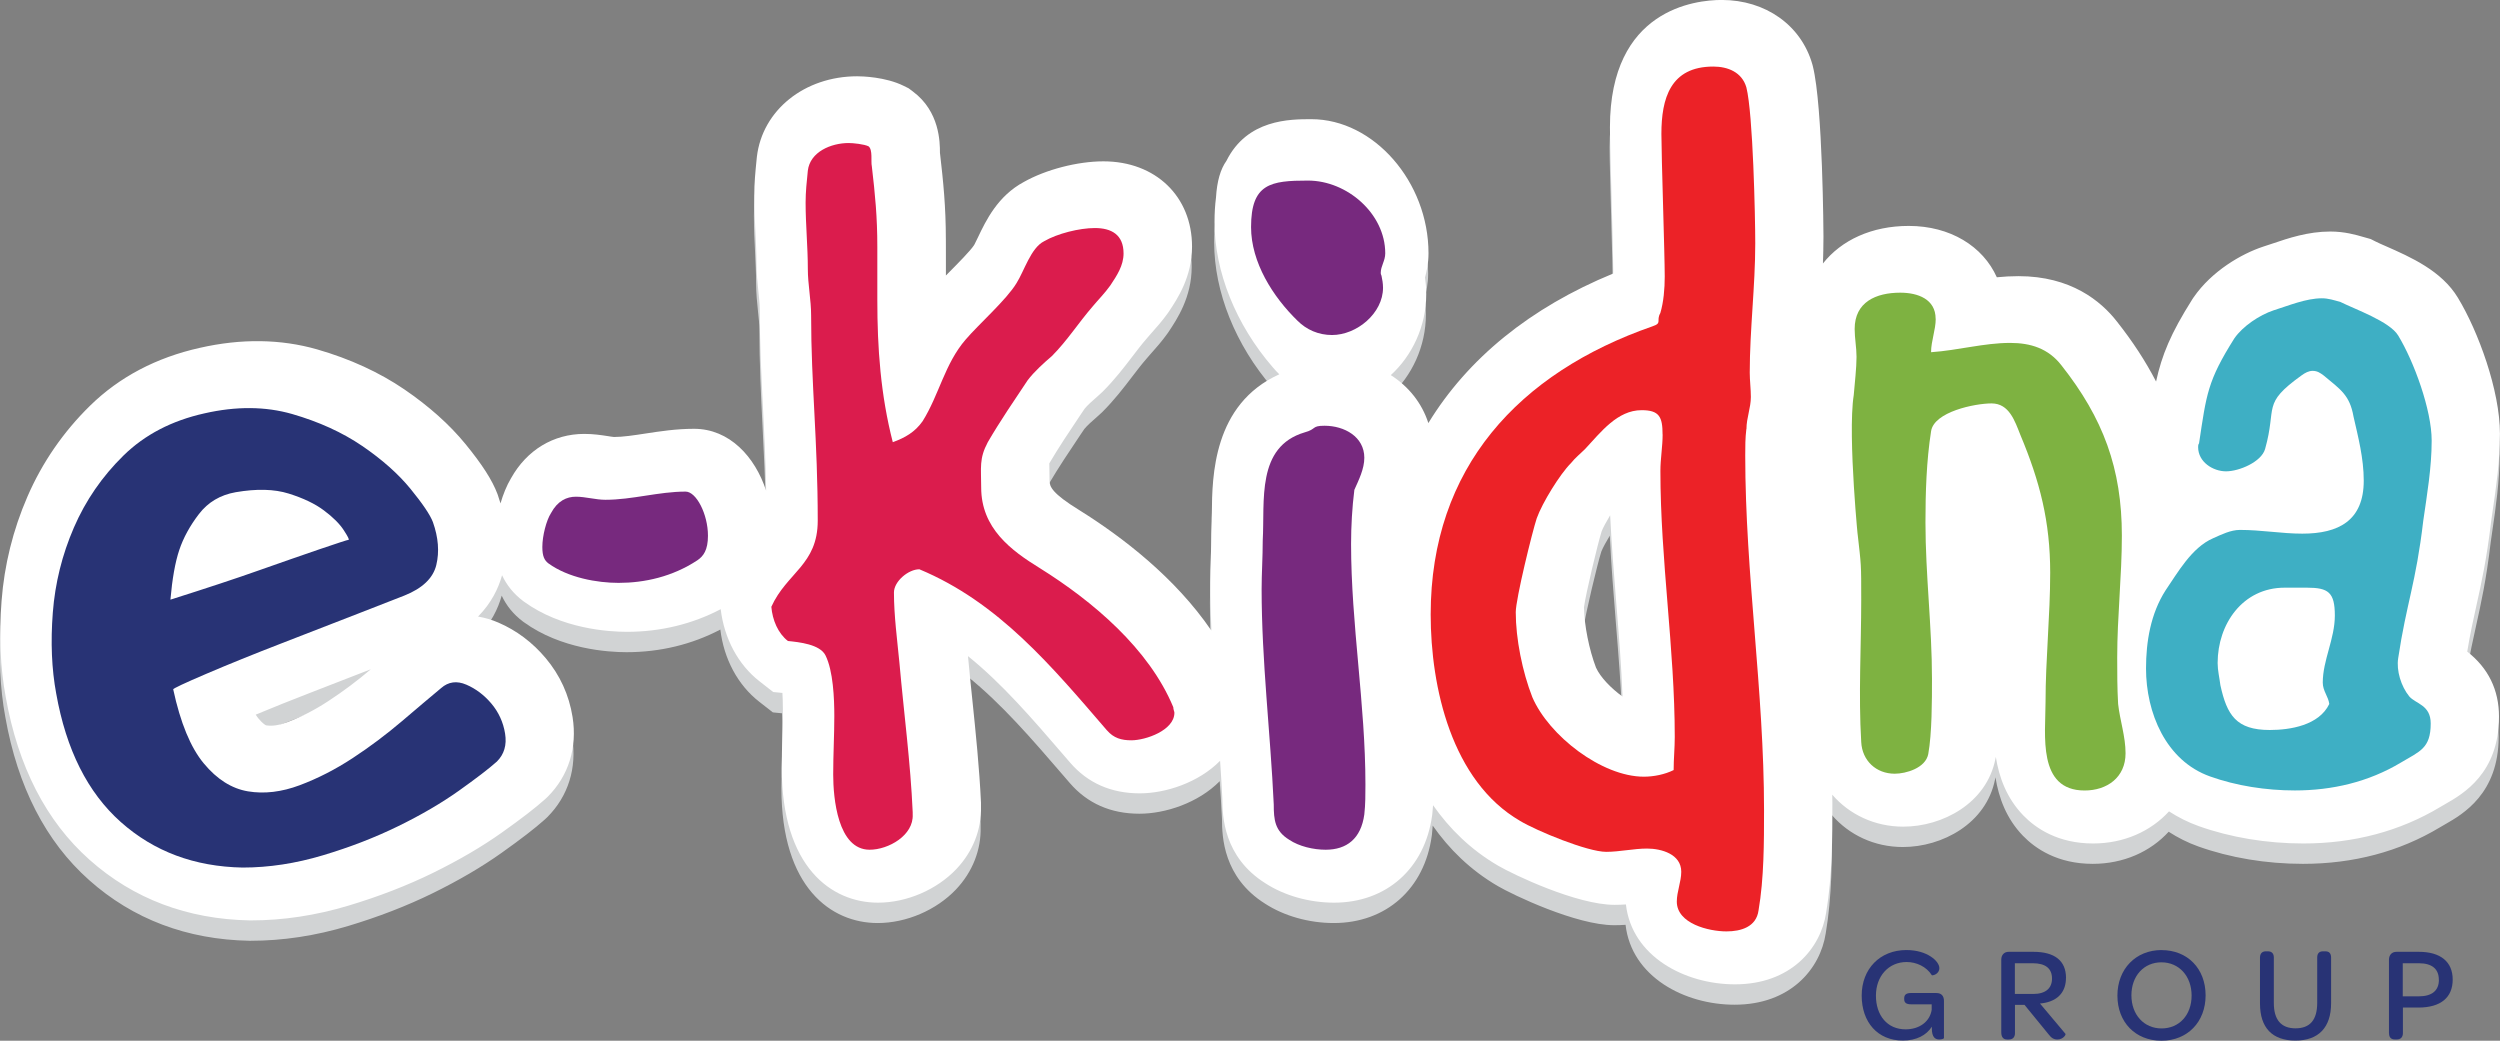 <?xml version="1.0" standalone="no"?>
<!DOCTYPE svg PUBLIC "-//W3C//DTD SVG 1.1//EN" "http://www.w3.org/Graphics/SVG/1.1/DTD/svg11.dtd">
<svg xmlns="http://www.w3.org/2000/svg" id="Layer_2" viewBox="0 0 494.66 205.92" width="494.66" height="205.92"><rect x="0" y="0" width="494.66" height="205.92" fill="#808080" stroke="none"/><defs><style>.cls-1{fill:#ec2227;}.cls-2{fill:#fff;}.cls-3{fill:#7eb241;}.cls-4{fill:#77297e;}.cls-5{fill:#3eafc4;}.cls-6{fill:#d1d3d4;}.cls-7{fill:#283375;}.cls-8{fill:#db1c4d;}</style></defs><g id="Layer_1-2"><path class="cls-6" d="m488.11,132.94c.58-3.54,1.18-6.24,1.81-9.08.99-4.47,2.02-9.09,2.91-16.62l.3-2.09c.68-4.62,1.45-9.87,1.45-15.29,0-8.57-4.3-20.29-8.31-26.9-3.22-5.36-9.36-8.06-14.29-10.23-.76-.33-1.45-.63-1.98-.9l-.99-.5-1.45-.41c-1.48-.43-3.72-1.08-6.54-1.08-4.42,0-8.32,1.32-11.44,2.38-.57.19-1.13.39-1.67.55l-.21.07c-4.27,1.42-10.12,4.8-13.73,10.02l-.28.42c-4.29,6.8-6,11-7.15,16.24-2.07-4.01-4.63-7.93-7.73-11.85-3.19-4.1-9.16-9-19.48-9-1.47,0-2.91.08-4.3.22-2.75-6.15-9.24-10.16-17.42-10.16-7.34,0-13.34,2.81-17,7.45.07-1.76.12-3.52.12-5.32,0-.25-.12-25.8-2.1-33.72l-.1-.38c-2.21-7.74-9.26-12.74-17.94-12.74-5.19,0-22.11,1.82-22.11,25.17,0,2.35.16,8.22.33,14.43.15,5.52.32,11.77.32,13.79,0,.26,0,.51-.01.74-16.43,6.75-28.77,16.82-36.57,29.59-1.27-3.95-3.9-7.24-7.43-9.49,4.21-3.83,7.01-9.68,7.01-15.99,0-1.29-.11-2.42-.24-3.34.32-1.14.69-2.79.69-4.78,0-14.13-10.83-26.53-23.18-26.53-4.24,0-12.69,0-16.8,8.24-1.17,1.65-1.87,3.98-2.07,7.28-.19,1.47-.29,3.07-.29,4.83,0,9.81,4.23,20.31,11.51,28.72.42.5.86.97,1.31,1.41-13.13,5.93-13.28,20.25-13.35,27.41-.01,1.19-.02,2.36-.08,3.46l-.02.66c0,1.53-.05,3.06-.1,4.57-.06,1.72-.11,3.41-.11,5.05,0,3.2.09,6.39.22,9.56-7.17-10.51-17.63-18.52-26.08-23.8-5.48-3.37-5.94-4.7-5.94-5.86,0-.81-.02-1.53-.03-2.2,0-.41-.02-.89-.02-1.23,1.83-3.12,4.01-6.38,6.13-9.54l.87-1.29c.49-.6,1.47-1.52,2.9-2.75l.67-.62c2.37-2.37,4.23-4.8,5.87-6.95.96-1.25,1.86-2.44,2.78-3.49l.15-.18c.3-.36.62-.71.94-1.08.89-1,2.01-2.25,3.09-3.76l.24-.34c1.72-2.58,4.6-6.91,4.6-12.89,0-9.93-7.21-16.87-17.53-16.87-5.13,0-11.4,1.63-15.73,4.07-5.2,2.78-7.53,7.68-9.09,10.95-.24.51-.57,1.2-.68,1.39l-.14.23c-.65,1.01-3.18,3.58-4.7,5.11-.28.29-.56.57-.84.85v-7.05c0-6.62-.51-11.53-1.17-17.26,0-2.07-.04-8.15-5.34-12.1l-.85-.64-.95-.47c-3.63-1.81-8.33-1.91-9.23-1.91-10.41,0-18.76,6.69-19.85,15.92l-.08.79c-.21,2.14-.44,4.35-.44,6.94s.12,4.85.23,7.14c.1,2.1.2,4.08.2,5.96,0,2.16.21,4.12.39,5.85.13,1.25.26,2.43.26,3.32,0,6.93.31,12.98.63,19.39.27,5.24.54,10.64.64,16.69-2.19-6.71-7.24-12.25-14.27-12.25-3.51,0-6.76.5-9.63.94-2.28.35-4.44.68-6.2.68-.22-.01-.83-.11-1.27-.18-1.25-.19-2.8-.43-4.61-.43-6.11,0-11.37,3.19-14.49,8.76-.9,1.51-1.58,3.24-2.09,4.99-.16-.54-.33-1.08-.52-1.63l-.08-.23c-1.04-2.75-3-5.81-6.36-9.92-3.13-3.82-7.18-7.44-12.05-10.77-4.96-3.38-10.77-6.05-17.26-7.92-7.21-2.07-15.04-2.17-23.21-.31-8.62,1.92-15.93,5.77-21.72,11.44-5.3,5.19-9.48,11.25-12.41,18.02-2.85,6.57-4.57,13.51-5.11,20.62-.53,6.83-.25,13.25.82,18.99,2.44,13.76,8.01,24.6,16.57,32.21,8.69,7.74,19.37,11.78,31.74,12.01h.22c6.34,0,12.82-.98,19.28-2.92,6-1.8,11.63-3.98,16.75-6.49,5.11-2.51,9.7-5.19,13.62-7.98,3.88-2.76,6.6-4.85,8.55-6.6l.5-.47c4.14-4.14,5.89-9.73,4.93-15.78-.7-4.38-2.49-8.3-5.33-11.67-2.63-3.12-5.78-5.48-9.36-7.02-1.32-.57-2.66-.96-4.01-1.19,2.67-2.71,4.05-5.65,4.75-8.17.93,1.99,2.32,3.7,4.16,5.09l.19.14c7.42,5.38,16.71,5.96,20.36,5.96,6.64,0,12.96-1.54,18.55-4.48.69,5.8,3.45,10.98,7.69,14.28l2.7,2.11,1.82.18c.05.88.09,1.95.09,3.22,0,1.72-.05,3.49-.1,5.29-.06,2.08-.12,4.18-.12,6.29,0,19.69,9.84,26.7,19.05,26.7,5.67,0,11.6-2.55,15.49-6.64,3.29-3.47,5.01-7.86,4.88-12.42v-.74c-.32-6.89-1.03-13.73-1.71-20.33-.3-2.87-.6-5.73-.86-8.65,6.74,5.43,12.71,12.36,18.89,19.54l1.32,1.53c3.47,4.03,8.1,6.08,13.78,6.08,5.06,0,11.6-2.09,15.89-6.44.17,2.53.33,5.06.45,7.55,0,3.38.24,11.48,8.51,16.68,3.75,2.44,8.69,3.84,13.6,3.84,10.35,0,17.96-6.77,19.39-17.23l.04-.3c.07-.59.11-1.17.15-1.75,3.24,4.63,7.44,8.8,12.89,11.97,2.96,1.74,15.53,7.74,23.03,7.74.78,0,1.53-.03,2.24-.08,1.17,10.29,11.66,15.81,21.57,15.81,11.01,0,16.96-7.06,18.04-14.14,1.24-7.29,1.24-14.96,1.24-21.73,0-.55-.01-1.1-.02-1.65,3.37,3.9,8.37,6.32,14.04,6.32,7.74,0,16.49-4.6,18.24-13.39l.04-.2c.01-.07.03-.14.04-.21.64,4.03,2.14,8.17,5.45,11.59,2.45,2.53,6.84,5.54,13.79,5.54,6.13,0,11.43-2.42,15.03-6.35,1.82,1.17,3.76,2.16,5.84,2.9,6.32,2.26,13.49,3.45,20.73,3.45,9.99,0,19.11-2.42,27.08-7.21.39-.23.76-.44,1.1-.64,3.42-1.96,10.54-6.03,10.54-17.25,0-5.29-2.12-9.62-6.3-12.88Zm-435.48,14.63c-.1-.02-.67-.3-1.58-1.4-.13-.16-.31-.4-.52-.74,3.41-1.42,7.15-2.92,11.16-4.47,4.06-1.57,7.94-3.08,11.62-4.51-2.64,2.25-5.47,4.37-8.42,6.3-2.65,1.74-5.38,3.15-8.14,4.18-1.62.61-2.97.81-4.12.62Zm264.21-38.42c.28-.72.95-1.95,1.68-3.16.28,5.87.75,11.66,1.21,17.33.52,6.38,1.01,12.5,1.24,18.54-2.24-1.63-4.35-3.77-5.25-5.73-1.36-3.56-2.32-8.38-2.38-11.94.35-2.67,2.73-12.6,3.5-15.04Z"/><path class="cls-2" d="m488.18,128.91c.58-3.54,1.18-6.24,1.81-9.08.99-4.47,2.02-9.09,2.91-16.62l.3-2.09c.68-4.62,1.45-9.87,1.45-15.29,0-8.57-4.3-20.29-8.31-26.9-3.22-5.36-9.36-8.06-14.29-10.23-.76-.33-1.45-.63-1.98-.9l-.99-.5-1.45-.41c-1.48-.43-3.72-1.08-6.54-1.08-4.42,0-8.32,1.32-11.44,2.38-.57.19-1.13.39-1.67.55l-.21.07c-4.27,1.42-10.12,4.8-13.73,10.02l-.28.42c-4.29,6.8-6,11-7.15,16.24-2.07-4.01-4.63-7.93-7.73-11.85-3.19-4.1-9.16-9-19.48-9-1.47,0-2.91.08-4.3.22-2.75-6.15-9.24-10.16-17.42-10.16-7.34,0-13.34,2.81-17,7.45.07-1.76.12-3.52.12-5.32,0-.25-.12-25.8-2.1-33.72l-.1-.38c-2.21-7.74-9.26-12.74-17.94-12.74-5.19,0-22.11,1.82-22.11,25.17,0,2.35.16,8.22.33,14.43.15,5.52.32,11.77.32,13.79,0,.26,0,.51-.01.74-16.43,6.75-28.77,16.82-36.57,29.59-1.27-3.95-3.9-7.24-7.43-9.49,4.21-3.83,7.01-9.68,7.01-15.99,0-1.29-.11-2.42-.24-3.34.32-1.14.69-2.79.69-4.78,0-14.13-10.83-26.53-23.18-26.53-4.24,0-12.69,0-16.8,8.24-1.17,1.65-1.87,3.98-2.07,7.28-.19,1.47-.29,3.07-.29,4.83,0,9.81,4.23,20.31,11.51,28.72.42.5.86.97,1.31,1.41-13.13,5.93-13.28,20.25-13.35,27.41-.01,1.19-.02,2.36-.08,3.46l-.02.66c0,1.53-.05,3.06-.1,4.57-.06,1.72-.11,3.41-.11,5.05,0,3.2.09,6.39.22,9.56-7.17-10.51-17.63-18.52-26.08-23.8-5.48-3.37-5.94-4.7-5.94-5.86,0-.81-.02-1.53-.03-2.2,0-.41-.02-.89-.02-1.23,1.83-3.12,4.01-6.38,6.13-9.54l.87-1.29c.49-.6,1.47-1.52,2.9-2.75l.67-.62c2.37-2.37,4.23-4.8,5.87-6.95.96-1.25,1.86-2.44,2.78-3.49l.15-.18c.3-.36.62-.71.94-1.08.89-1,2.01-2.25,3.09-3.76l.24-.34c1.72-2.58,4.6-6.91,4.6-12.89,0-9.93-7.21-16.87-17.53-16.87-5.13,0-11.4,1.63-15.73,4.07-5.2,2.78-7.53,7.68-9.09,10.95-.24.51-.57,1.2-.68,1.39l-.14.23c-.65,1.01-3.18,3.58-4.7,5.11-.28.29-.56.57-.84.85v-7.05c0-6.62-.51-11.53-1.17-17.26,0-2.07-.04-8.15-5.34-12.1l-.85-.64-.95-.47c-3.63-1.81-8.33-1.91-9.23-1.91-10.41,0-18.76,6.69-19.85,15.92l-.08.79c-.21,2.14-.44,4.35-.44,6.94s.12,4.85.23,7.14c.1,2.1.2,4.08.2,5.96,0,2.16.21,4.12.39,5.85.13,1.25.26,2.43.26,3.32,0,6.93.31,12.98.63,19.39.27,5.24.54,10.64.64,16.69-2.19-6.71-7.24-12.25-14.27-12.25-3.51,0-6.76.5-9.63.94-2.28.35-4.44.68-6.2.68-.22-.01-.83-.11-1.27-.18-1.25-.19-2.8-.43-4.61-.43-6.11,0-11.37,3.19-14.49,8.76-.9,1.51-1.58,3.24-2.09,4.99-.16-.54-.33-1.08-.52-1.63l-.08-.23c-1.04-2.75-3-5.81-6.36-9.92-3.13-3.82-7.18-7.44-12.05-10.77-4.96-3.38-10.77-6.05-17.26-7.92-7.21-2.07-15.04-2.17-23.21-.31-8.62,1.92-15.93,5.77-21.72,11.44-5.3,5.19-9.48,11.25-12.41,18.02-2.85,6.57-4.57,13.51-5.11,20.62-.53,6.83-.25,13.25.82,18.99,2.44,13.76,8.01,24.6,16.57,32.21,8.69,7.74,19.37,11.78,31.74,12.01h.22c6.34,0,12.82-.98,19.28-2.92,6-1.8,11.63-3.98,16.75-6.49,5.11-2.51,9.7-5.19,13.62-7.98,3.88-2.76,6.6-4.85,8.55-6.6l.5-.47c4.14-4.14,5.89-9.73,4.93-15.78-.7-4.38-2.49-8.3-5.33-11.67-2.63-3.12-5.78-5.48-9.36-7.02-1.32-.57-2.66-.96-4.01-1.19,2.67-2.71,4.05-5.65,4.75-8.17.93,1.99,2.32,3.7,4.16,5.09l.19.14c7.42,5.38,16.71,5.96,20.36,5.96,6.64,0,12.96-1.54,18.55-4.48.69,5.8,3.45,10.98,7.69,14.28l2.7,2.11,1.82.18c.05.88.09,1.95.09,3.22,0,1.72-.05,3.49-.1,5.29-.06,2.08-.12,4.18-.12,6.29,0,19.69,9.84,26.7,19.05,26.7,5.67,0,11.6-2.55,15.49-6.64,3.29-3.47,5.01-7.86,4.88-12.42v-.74c-.32-6.89-1.03-13.73-1.71-20.33-.3-2.87-.6-5.73-.86-8.65,6.74,5.43,12.71,12.36,18.89,19.54l1.32,1.53c3.47,4.03,8.1,6.08,13.78,6.08,5.06,0,11.6-2.09,15.89-6.44.17,2.53.33,5.06.45,7.55,0,3.38.24,11.48,8.51,16.68,3.75,2.44,8.69,3.84,13.6,3.84,10.35,0,17.96-6.77,19.39-17.23l.04-.3c.07-.59.11-1.17.15-1.75,3.24,4.63,7.44,8.8,12.89,11.97,2.96,1.74,15.53,7.74,23.03,7.74.78,0,1.53-.03,2.24-.08,1.17,10.29,11.66,15.81,21.57,15.81,11.01,0,16.96-7.06,18.04-14.14,1.24-7.29,1.24-14.96,1.24-21.73,0-.55-.01-1.1-.02-1.65,3.37,3.9,8.37,6.32,14.04,6.32,7.74,0,16.49-4.6,18.24-13.39l.04-.2c.01-.07.03-.14.04-.21.64,4.03,2.14,8.17,5.45,11.59,2.45,2.53,6.84,5.54,13.79,5.54,6.13,0,11.43-2.42,15.03-6.35,1.82,1.17,3.76,2.16,5.84,2.9,6.32,2.26,13.49,3.45,20.73,3.45,9.99,0,19.11-2.42,27.08-7.21.39-.23.76-.44,1.1-.64,3.42-1.96,10.54-6.03,10.54-17.25,0-5.29-2.12-9.62-6.3-12.88Zm-435.48,14.63c-.1-.02-.67-.3-1.58-1.4-.13-.16-.31-.4-.52-.74,3.41-1.42,7.15-2.92,11.16-4.47,4.06-1.57,7.94-3.08,11.62-4.51-2.64,2.25-5.47,4.37-8.42,6.3-2.65,1.74-5.38,3.15-8.14,4.18-1.62.61-2.97.81-4.12.62Zm264.21-38.42c.28-.72.95-1.95,1.68-3.16.28,5.87.75,11.66,1.21,17.33.52,6.38,1.01,12.5,1.24,18.54-2.24-1.63-4.35-3.77-5.25-5.73-1.36-3.56-2.32-8.38-2.38-11.94.35-2.67,2.73-12.6,3.5-15.04Z"/><path class="cls-7" d="m383.17,196.48h-5.01c-.93,0-1.39.29-1.39,1.07v.13c0,.75.45,1.04,1.39,1.04h4.05v1.09c-.35,2.29-2.37,3.86-5.17,3.86-3.65,0-5.86-2.8-5.86-6.66s2.5-6.66,6.08-6.66c1.92,0,3.92.91,4.98,2.61.08.11,1.49-.16,1.49-1.41,0-.67-.59-1.57-1.71-2.29-1.09-.72-2.71-1.28-4.82-1.28-5.22,0-8.84,3.73-8.84,9.01s3.17,8.9,8.15,8.9c2.66,0,4.66-1.04,5.73-2.74v.32c0,1.81.69,2.21,1.49,2.21.51,0,.91-.19.91-.27v-7.35c0-.96-.48-1.57-1.46-1.57Z"/><path class="cls-7" d="m408.79,193.5c0-3.41-2.24-5.17-6.45-5.17h-4.9c-.88,0-1.46.61-1.46,1.55v14.39c0,.91.4,1.41,1.14,1.41h.37c.8,0,1.2-.5,1.2-1.25v-5.6h1.89l4.72,5.78c.58.77,1.07,1.07,1.78,1.07,1.15,0,1.73-.96,1.6-1.12l-5.04-6c.37-.03.75-.08,1.09-.16,2.64-.56,4.05-2.32,4.05-4.9Zm-6.5,3.17h-3.62v-6.08h3.54c2.53,0,3.81,1.04,3.81,3.04,0,1.86-1.2,3.04-3.73,3.04Z"/><path class="cls-7" d="m427.7,187.98c-5.09,0-8.74,3.73-8.74,9.01s3.57,8.93,8.71,8.93,8.74-3.7,8.74-8.98-3.57-8.95-8.71-8.95Zm0,15.51c-3.49,0-5.97-2.72-5.97-6.55s2.45-6.53,5.94-6.53,5.97,2.74,5.97,6.58-2.45,6.5-5.94,6.5Z"/><path class="cls-7" d="m447.17,189.48c0-.82.43-1.25,1.17-1.25h.37c.8,0,1.2.43,1.2,1.25v9.01c0,3.28,1.44,4.98,4.29,4.98s4.29-1.65,4.29-5.01v-8.98c0-.85.4-1.25,1.17-1.25h.43c.77,0,1.15.4,1.15,1.25v9.03c0,4.79-2.48,7.38-7.06,7.38s-7.01-2.53-7.01-7.33v-9.09Z"/><path class="cls-7" d="m472.69,204.43v-14.55c0-.93.59-1.55,1.47-1.55h4.45c4.26,0,6.69,1.95,6.69,5.49s-2.35,5.54-6.79,5.54h-3.06v5.06c0,.74-.4,1.25-1.2,1.25h-.4c-.75,0-1.15-.42-1.15-1.25m9.86-10.55c0-2.16-1.36-3.28-3.97-3.28h-3.17v6.55h3.15c2.64,0,4-1.14,4-3.28"/><path class="cls-4" d="m135.66,97.27c2.11,0,4.42,4.46,4.42,8.73,0,2.84-.9,4.06-2.11,4.87-4.93,3.25-10.45,4.46-15.58,4.46-4.22,0-9.95-1.01-13.87-3.85-.8-.61-1.21-1.42-1.21-3.25,0-2.23.8-5.28,1.71-6.7,1.31-2.44,3.12-3.25,4.93-3.25,1.91,0,3.92.61,5.83.61,5.33,0,10.55-1.62,15.88-1.62"/><path class="cls-8" d="m219.05,144.54c-10.92-12.67-21.41-25.34-37.14-31.9-2.19,0-5.03,2.4-5.03,4.59,0,4.59.65,9.39,1.09,13.98.87,9.83,2.19,19.66,2.62,29.49v.44c.22,4.15-4.81,6.99-8.52,6.99-6.33,0-7.21-10.27-7.21-14.86,0-3.93.22-7.86.22-11.58,0-3.5-.22-8.96-1.75-12.02-1.09-2.19-5.24-2.62-7.43-2.84-1.97-1.53-3.06-4.15-3.28-6.77,3.06-6.77,9.18-8.3,9.18-17.04,0-15.95-1.31-26.87-1.31-40.63,0-3.06-.65-6.12-.65-9.18,0-4.37-.44-8.74-.44-13.11,0-2.19.22-4.15.44-6.34.44-3.71,4.59-5.46,8.08-5.46.87,0,3.06.22,3.93.65.87.65.44,3.06.65,3.93.66,5.68,1.09,10.05,1.09,15.95v10.48c0,9.61.65,18.79,3.06,28.18,2.4-.87,4.37-1.97,5.9-4.15,3.28-5.24,4.37-11.36,8.52-16.16,2.62-3.06,8.08-7.87,10.05-11.14,1.53-2.4,2.84-6.99,5.46-8.3,2.62-1.53,6.99-2.62,10.05-2.62,3.28,0,5.68,1.31,5.68,5.02,0,2.4-1.31,4.37-2.62,6.34-1.09,1.53-2.4,2.84-3.49,4.15-2.84,3.28-5.03,6.77-8.08,9.83-1.53,1.31-3.49,3.06-4.8,4.8-2.62,3.93-5.46,8.08-7.87,12.23-1.75,3.28-1.31,5.03-1.31,8.96,0,8.08,5.9,12.45,11.58,15.95,10.49,6.55,21.63,15.95,26.43,27.53,0,.44.22.88.22,1.09,0,3.49-5.68,5.46-8.52,5.46-1.97,0-3.5-.44-4.81-1.96"/><path class="cls-4" d="m269.95,90.58c0,2.19-1.09,4.37-1.97,6.34-.44,3.49-.65,7.21-.65,10.7,0,15.95,2.84,31.68,2.84,47.62,0,1.96,0,3.93-.22,5.9-.65,4.81-3.49,6.99-7.65,6.99-2.4,0-5.24-.65-7.21-1.97-2.84-1.75-3.06-3.93-3.06-6.99-.66-14.2-2.4-28.4-2.4-42.6,0-3.06.22-6.34.22-9.61.44-7.86-1.31-18.57,8.3-21.41,2.4-.65,1.31-1.31,3.93-1.31,3.93,0,7.87,2.18,7.87,6.34"/><path class="cls-1" d="m345.54,84.9c-.22,1.75-.22,3.49-.22,5.24,0,23.37,3.72,46.53,3.72,70.12,0,6.34,0,13.54-1.09,19.88-.44,3.28-3.5,4.15-6.34,4.15-3.5,0-9.83-1.53-9.83-5.9,0-1.97.88-3.93.88-5.9,0-3.49-3.93-4.59-6.77-4.59-2.62,0-5.46.65-8.08.65-3.71,0-13.76-4.15-17.04-6.12-13.54-7.87-17.69-26.43-17.69-40.85,0-29.06,17.48-47.84,43.91-57.02,1.96-.65.65-1.09,1.53-2.62.65-2.19.87-4.81.87-7.21,0-4.37-.66-23.86-.66-28.23,0-6.99,1.75-13.33,10.27-13.33,2.84,0,5.68,1.09,6.55,4.15,1.31,5.24,1.75,25.6,1.75,30.85,0,8.52-1.09,17.04-1.09,25.56,0,1.53.22,3.28.22,4.81,0,2.18-.87,4.15-.87,6.34m-16.6,1.09c0-3.49-.65-4.81-4.15-4.81-4.8,0-8.08,4.37-11.14,7.64-.87.88-1.97,1.75-2.84,2.84-2.18,2.18-5.68,7.86-6.77,10.92-.87,2.62-4.15,15.95-4.15,18.57,0,5.24,1.31,11.8,3.28,16.82,3.28,7.64,13.76,15.73,22.06,15.73,1.97,0,4.15-.44,5.9-1.31,0-2.18.22-4.37.22-6.55,0-17.48-2.84-34.95-2.84-52.65,0-2.4.44-4.81.44-7.21"/><path class="cls-3" d="m383.01,63.06c0,2.21-.92,4.42-.92,6.63,5.34-.37,10.49-1.84,15.65-1.84,4.05,0,7.55,1.1,10.13,4.42,8.29,10.49,11.97,20.44,11.97,33.69,0,8.1-.92,16.02-.92,24.12,0,3.13,0,6.07.18,9.21.37,3.31,1.47,6.44,1.47,9.76,0,4.79-3.68,7.36-8.1,7.36-9.39,0-7.73-11.05-7.73-17.49,0-8.47.92-17.12.92-25.59,0-10.12-2.03-18.04-5.89-27.25-1.1-2.76-2.21-6.26-5.71-6.26-3.31,0-11.41,1.66-11.97,5.52-.92,5.89-1.11,12.15-1.11,18.04,0,10.31,1.29,20.62,1.29,30.93,0,4.23,0,10.86-.74,14.91-.55,2.76-4.42,3.87-6.63,3.87-3.68,0-6.44-2.58-6.63-6.26-.56-9.39,0-18.78,0-28.17,0-7.36,0-6.63-.74-13.25.37,3.87-2.02-19.15-.74-27.25.18-2.21.55-5.34.55-7.55,0-1.84-.37-3.68-.37-5.52,0-5.34,4.24-7.18,9.02-7.18,3.5,0,7,1.29,7,5.16"/><path class="cls-5" d="m455.55,105.59c7.18,0,12.15-2.58,12.15-10.49,0-4.42-1.11-8.65-2.03-12.7-.74-4.23-2.58-5.34-5.89-8.1-.74-.55-1.29-.92-2.21-.92-.73,0-1.47.37-2.21.92-7.92,5.71-4.79,6.08-7.18,14.54-.74,2.58-5.16,4.42-7.73,4.42s-5.52-1.84-5.52-4.79c0-.18,0-.55.18-.74,1.47-9.76,1.66-12.33,7-20.8,1.66-2.39,4.97-4.6,7.73-5.52,2.94-.92,6.44-2.39,9.57-2.39,1.29,0,2.39.37,3.68.73,2.95,1.47,9.76,3.87,11.42,6.63,3.13,5.15,6.63,14.73,6.63,20.8,0,5.34-.92,10.68-1.66,15.83-1.47,12.52-3.31,16.2-4.97,27.25-.37,2.39.55,5.52,2.21,7.55,1.29,1.47,4.23,1.66,4.23,5.34,0,4.97-2.21,5.52-5.89,7.73-6.44,3.86-13.62,5.52-20.99,5.52-5.71,0-11.6-.92-16.75-2.76-8.84-3.13-12.7-12.7-12.7-21.36,0-5.34.92-10.86,3.86-15.46,2.4-3.5,5.16-8.47,9.39-10.31,1.66-.74,3.5-1.66,5.34-1.66,4.23,0,8.28.74,12.33.74m-16.2,30.01c1.29,5.89,3.13,8.84,9.76,8.84,4.05,0,9.76-.92,11.78-5.15-.18-1.47-1.29-2.58-1.29-4.23,0-4.42,2.39-8.65,2.39-13.26s-1.29-5.52-5.52-5.52h-4.42c-8.28,0-13.25,7.18-13.25,14.91,0,1.47.37,2.95.55,4.42"/><path class="cls-4" d="m258.81,35.73c7.71,0,15.28,6.53,15.28,14.39,0,1.49-.89,2.52-.89,3.86,0,.15,0,.3.15.59.15.74.3,1.48.3,2.37,0,5.04-5.19,9.35-10.09,9.35-2.67,0-5.04-1.04-6.82-2.82-4.89-4.75-9.2-11.57-9.2-18.54,0-8.6,3.86-9.2,11.27-9.2"/><path class="cls-7" d="m34.27,136.39c1.43,6.64,3.45,11.53,6.06,14.67,2.6,3.14,5.52,4.98,8.74,5.52,3.23.54,6.64.13,10.23-1.21,3.59-1.35,7.09-3.14,10.5-5.38,3.41-2.24,6.63-4.66,9.69-7.26,3.05-2.6,5.65-4.8,7.8-6.59,1.43-1.25,3.1-1.48,4.98-.67,1.88.81,3.54,2.06,4.98,3.77,1.43,1.71,2.33,3.68,2.69,5.92.36,2.25-.18,4.08-1.62,5.52-1.61,1.44-4.13,3.36-7.53,5.78-3.41,2.42-7.4,4.76-11.98,7-4.57,2.24-9.55,4.17-14.94,5.78-5.38,1.61-10.67,2.42-15.88,2.42-9.51-.18-17.54-3.18-24.09-9.01-6.55-5.83-10.81-14.31-12.78-25.43-.9-4.84-1.12-10.18-.67-16.01.45-5.83,1.84-11.44,4.17-16.82,2.33-5.38,5.61-10.13,9.82-14.26,4.21-4.12,9.55-6.9,16.01-8.34,6.28-1.43,12.06-1.39,17.36.13,5.29,1.53,9.91,3.63,13.86,6.32,3.94,2.69,7.13,5.52,9.55,8.48,2.42,2.96,3.9,5.16,4.44,6.59,1.08,3.05,1.3,5.88.67,8.48-.63,2.6-2.74,4.62-6.32,6.05-.9.36-3.77,1.48-8.61,3.36-4.84,1.88-10.05,3.9-15.61,6.06-5.56,2.15-10.54,4.17-14.94,6.05-4.4,1.88-6.59,2.92-6.59,3.09m34.71-29.6c.18,0-.13-.63-.94-1.88-.81-1.25-2.11-2.56-3.9-3.9-1.79-1.35-4.13-2.46-7-3.36-2.87-.9-6.37-.98-10.5-.27-3.05.54-5.47,1.98-7.26,4.31-1.79,2.33-3.09,4.71-3.9,7.13-.81,2.42-1.39,5.7-1.75,9.82,7.35-2.33,13.19-4.26,17.49-5.79,4.3-1.52,8.3-2.91,11.97-4.17,3.67-1.25,5.61-1.88,5.79-1.88"/></g></svg>